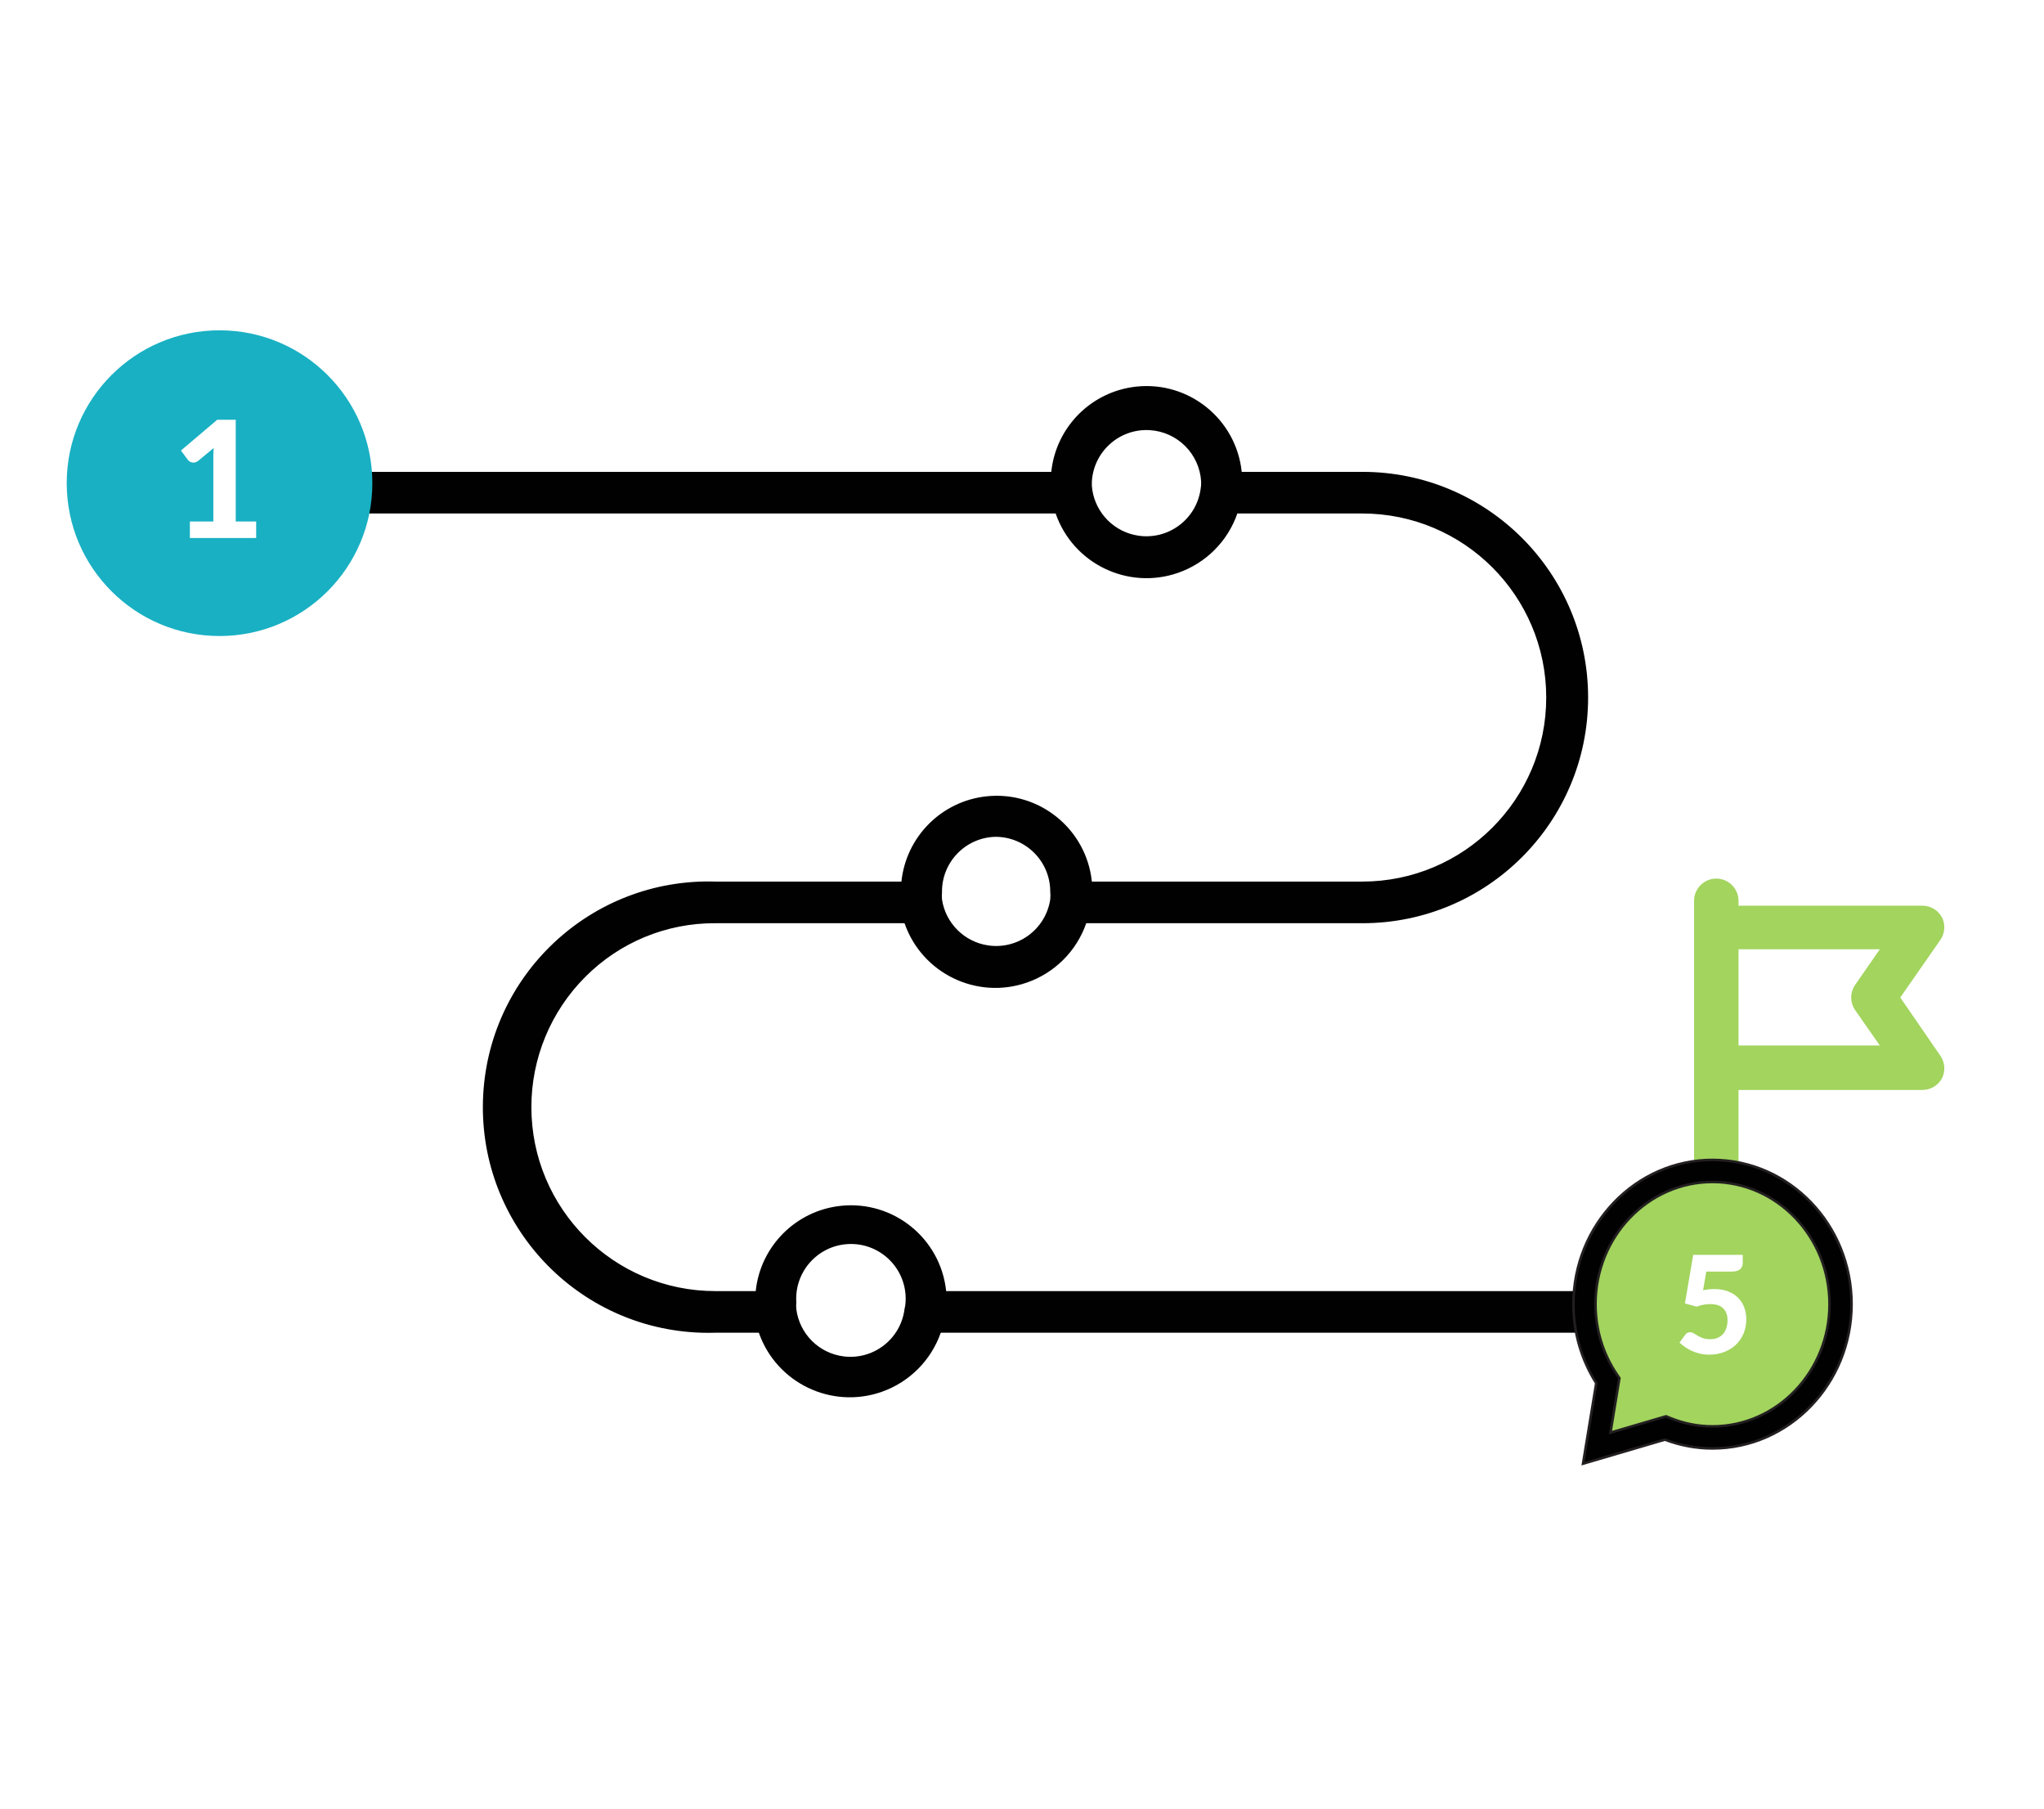 <?xml version="1.0" encoding="UTF-8"?><svg id="a" xmlns="http://www.w3.org/2000/svg" width="452.028" height="400" xmlns:xlink="http://www.w3.org/1999/xlink" viewBox="0 0 452.028 400"><defs><style>.e{fill:url(#d);}.f{fill:none;}.g,.h{fill:#010101;}.i,.j{fill:#fff;}.k{fill:#19b0c3;}.l{fill:#a2d45e;}.j{filter:url(#b);}.h{stroke:#231f20;stroke-miterlimit:10;stroke-width:.562px;}</style><filter id="b" filterUnits="userSpaceOnUse"><feOffset dx="0" dy="0"/><feGaussianBlur result="c" stdDeviation="11.648"/><feFlood flood-color="#9b9b9b" flood-opacity=".35"/><feComposite in2="c" operator="in"/><feComposite in="SourceGraphic"/></filter><pattern id="d" x="0" y="0" width="59.675" height="59.675" patternTransform="translate(-6927 -7544.227) scale(.127)" patternUnits="userSpaceOnUse" viewBox="0 0 59.675 59.675"><g><rect class="f" width="59.675" height="59.675"/><circle class="k" cx="7.564" cy="7.565" r="7.564"/><rect class="f" x="0" y="0" width="59.675" height="59.675"/></g></pattern></defs><circle class="j" cx="226.014" cy="203.273" r="154.285"/><circle class="e" cx="253.543" cy="164.315" r="134.172"/><path class="g" d="m360.143,275.737c-4.544,1.5-8.067,5.127-9.436,9.712h-141.464c-1.218-11.63-11.633-20.071-23.263-18.854-9.949,1.042-17.812,8.904-18.854,18.854h-8.93c-22.472-.004-40.687-18.225-40.682-40.697.002-10.787,4.287-21.132,11.914-28.761,7.608-7.658,17.974-11.937,28.768-11.876h41.841c3.848,11.096,15.963,16.972,27.059,13.124,6.154-2.134,10.991-6.971,13.124-13.124h61.081c27.557.007,49.901-22.327,49.908-49.883.007-27.557-22.327-49.901-49.883-49.908-.008,0-.016,0-.024,0h-26.697c-1.218-11.63-11.633-20.071-23.263-18.854-9.949,1.042-17.812,8.905-18.854,18.854H59.673c-1.236-11.654-11.684-20.1-23.338-18.864-11.654,1.236-20.1,11.684-18.864,23.338s11.684,20.1,23.338,18.864c8.171-.866,15.107-6.372,17.805-14.133h174.84c3.848,11.096,15.963,16.972,27.059,13.124,6.154-2.134,10.991-6.971,13.124-13.124h27.618c22.472,0,40.69,18.218,40.69,40.69s-18.218,40.69-40.69,40.69h-59.792c-1.218-11.63-11.633-20.071-23.263-18.854-9.949,1.042-17.812,8.905-18.854,18.854h-41.15c-27.544-.837-50.551,20.813-51.388,48.357-.837,27.544,20.813,50.551,48.357,51.388,1.01.031,2.021.031,3.031,0h9.62c3.889,11.109,16.047,16.962,27.156,13.074,6.12-2.142,10.931-6.954,13.074-13.074h142.89c2.746,7.63,11.158,11.589,18.788,8.843,7.63-2.746,11.589-11.158,8.843-18.788-1.53-4.25-4.93-7.559-9.22-8.973M38.592,118.593c-6.66-.026-12.039-5.446-12.013-12.106.026-6.66,5.446-12.039,12.106-12.013,6.606.025,11.963,5.361,12.013,11.967.051,6.66-5.307,12.101-11.967,12.152-.046 0-.092 0-.139 0Zm226.899-10.311c-1.007,6.609-7.181,11.151-13.791,10.144-5.237-.798-9.347-4.908-10.144-10.144-.096-.609-.127-1.226-.092-1.841.412-6.673,6.156-11.749,12.829-11.337,6.098.377,10.96,5.238,11.337,11.337.024.617-.022,1.235-.138,1.841Zm-45.339,76.731c6.686,0,12.106,5.42,12.106,12.106.063.581.063,1.168,0,1.749-1.007,6.609-7.181,11.151-13.791,10.144-5.237-.798-9.347-4.908-10.144-10.144-.047-.521-.047-1.044,0-1.565-.103-6.651,5.18-12.139,11.829-12.29Zm-20.115,104.394c-.821,6.609-6.845,11.302-13.455,10.48-5.481-.681-9.799-4.999-10.48-10.48-.046-.505-.046-1.014,0-1.519-.412-6.673,4.663-12.417,11.337-12.829,6.673-.412,12.417,4.663,12.829,11.337.031.497.031.995,0,1.492-.027.513-.104,1.021-.23,1.519Zm164.708,5.754c-3.038.278-5.726-1.959-6.004-4.997-.278-3.038,1.959-5.726,4.997-6.004.335-.031.672-.031,1.007,0,3.038.278,5.275,2.966,4.997,6.004-.243,2.652-2.344,4.754-4.997,4.997Z"/><circle class="k" cx="48.551" cy="106.824" r="33.795"/><path class="i" d="m56.651,115.294v3.656h-14.659v-3.656h5.186v-14.299c0-.312.006-.631.018-.954.012-.324.03-.654.055-.991l-3.422,2.846c-.24.18-.475.294-.703.342-.228.049-.444.052-.647.01-.205-.042-.385-.114-.541-.217-.156-.102-.276-.207-.36-.315l-1.566-2.107,8.032-6.808h4.088v22.493h4.521Z"/><path class="l" d="m407.413,289.134c0-15.59-12.638-28.228-28.228-28.228s-28.228,12.638-28.228,28.228c0,5.619,2.032,10.627,4.472,15.254,1.425,2.702-5.714,15.034.189,14.483,6.614-.618,15.802-2.127,23.567-1.508,15.541,1.238,28.228-12.638,28.228-28.228Z"/><path class="i" d="m376.639,285.257c.451-.09.885-.155,1.301-.195s.82-.06,1.211-.06c1.144,0,2.153.174,3.031.519.877.346,1.614.819,2.211,1.421.597.603,1.046,1.31,1.347,2.121.301.812.451,1.685.451,2.618,0,1.163-.206,2.224-.617,3.181-.411.958-.98,1.78-1.707,2.468-.728.686-1.595,1.221-2.603,1.602s-2.108.571-3.302.571c-.691,0-1.353-.072-1.985-.218s-1.221-.341-1.768-.587c-.547-.245-1.056-.528-1.526-.85-.472-.32-.894-.656-1.264-1.008l1.278-1.745c.271-.371.622-.557,1.053-.557.271,0,.536.081.798.241.261.16.557.338.887.534.331.195.718.373,1.159.533.44.161.978.241,1.609.241.651,0,1.218-.107,1.699-.323s.88-.512,1.196-.888c.315-.376.552-.822.707-1.339s.233-1.07.233-1.662c0-1.133-.324-2.009-.971-2.625-.646-.617-1.587-.925-2.82-.925-1.013,0-2.031.19-3.054.571l-2.572-.722,1.835-10.741h10.951v1.745c0,.291-.043.555-.128.79s-.226.441-.421.616c-.195.176-.446.311-.752.406-.307.096-.68.144-1.121.144h-5.641l-.707,4.121Z"/><path class="l" d="m384.471,264.469v-23.488h40.638c1.829.013,3.514-.99,4.373-2.604.774-1.581.643-3.456-.344-4.914l-8.894-12.924,8.894-12.776c.987-1.458,1.118-3.333.344-4.914-.86-1.614-2.545-2.618-4.373-2.604h-40.638v-1.081c0-2.714-2.2-4.914-4.914-4.914s-4.914,2.2-4.914,4.914v65.306m35.626-41.13l5.455,7.813h-31.253v-21.277h31.253l-5.455,7.862c-1.169,1.685-1.169,3.917,0,5.602Z"/><path class="h" d="m378.718,256.445c-16.957,0-30.753,14.308-30.753,31.895,0,6.236,1.74,12.253,5.04,17.464l-2.921,17.805,18.105-5.319c3.403,1.291,6.941,1.945,10.529,1.945,16.957,0,30.753-14.308,30.753-31.895s-13.796-31.895-30.753-31.895Zm0,58.914c-3.234,0-6.424-.639-9.482-1.899l-.794-.327-12.29,3.611,1.976-12.043-.544-.804c-3.102-4.587-4.742-9.966-4.742-15.556,0-14.898,11.608-27.018,25.876-27.018s25.876,12.12,25.876,27.018-11.608,27.018-25.876,27.018Z"/></svg>